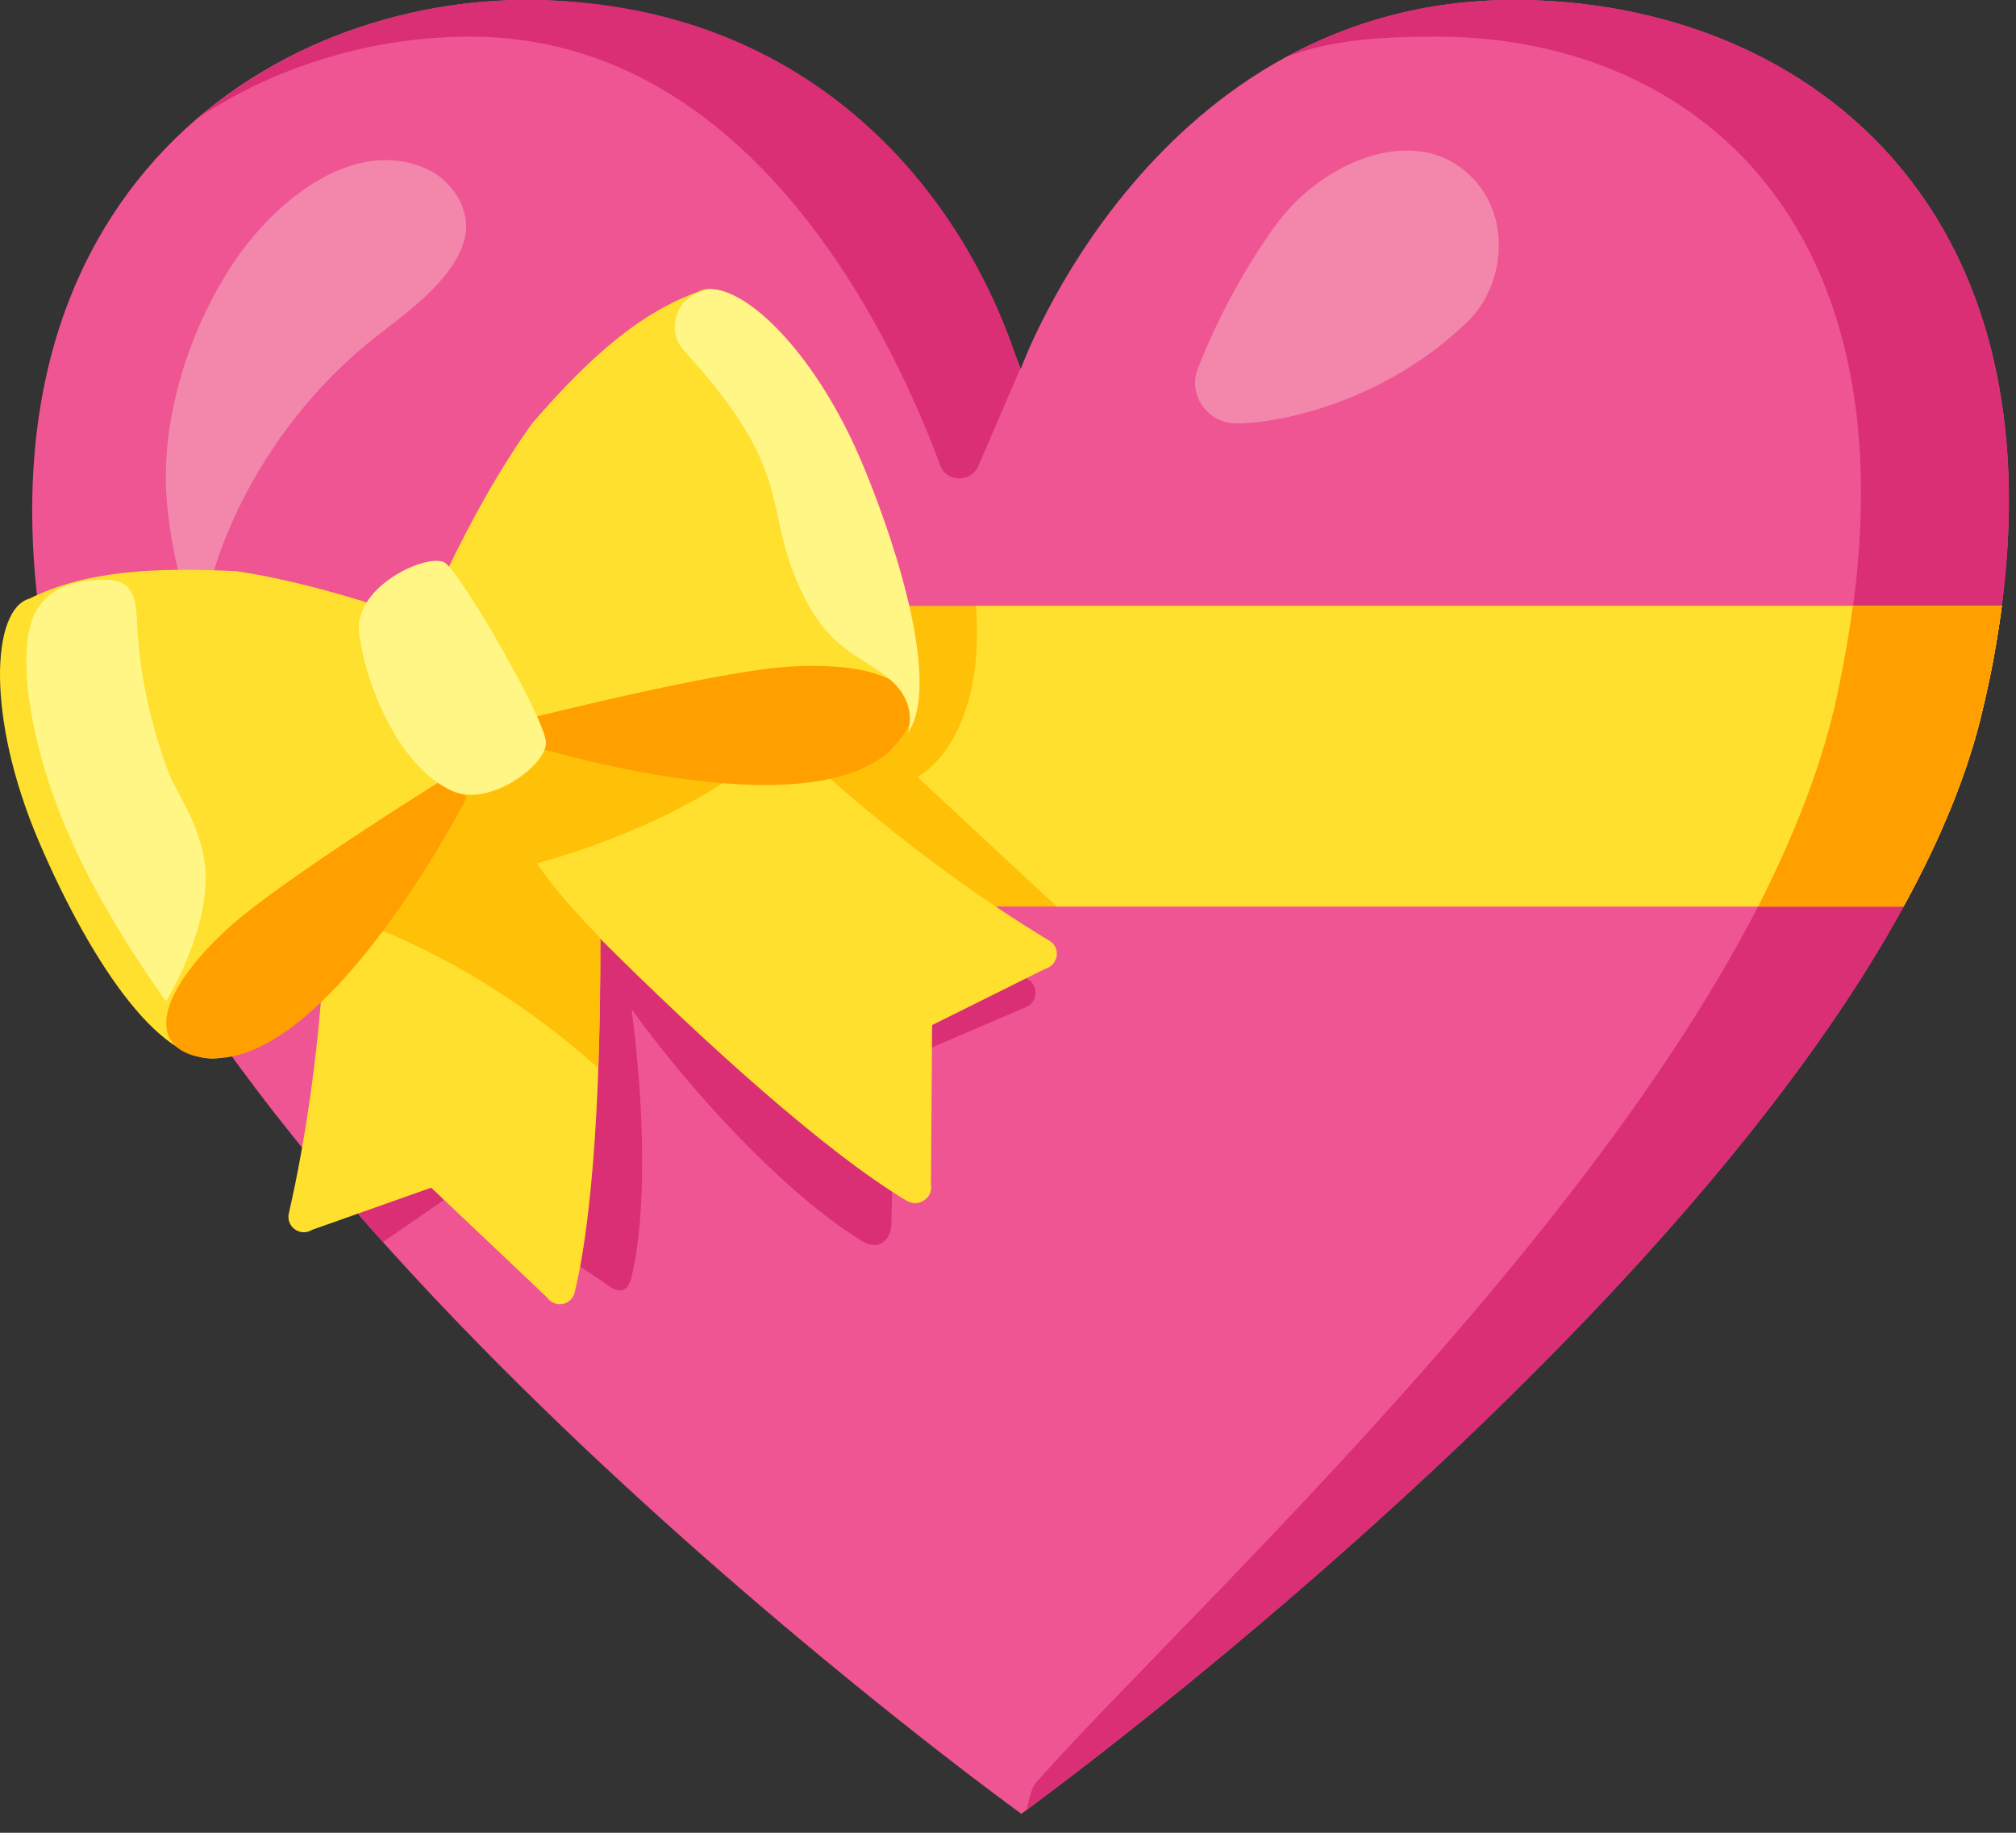 <svg width="44" height="40" viewBox="0 0 44 40" fill="none" xmlns="http://www.w3.org/2000/svg">
<rect x="0" y="0" width="44" height="40" fill="#333333" stroke="none"/>
<path d="M33.051 -0.001C25.171 -0.001 22.278 8.053 22.278 8.053C22.278 8.053 19.424 -0.001 11.491 -0.001C5.531 -0.001 -1.269 4.733 1.237 15.466C3.744 26.199 22.291 39.586 22.291 39.586C22.291 39.586 40.771 26.199 43.278 15.466C45.798 4.733 39.478 -0.001 33.051 -0.001Z" fill="#EF5592"/>
<path d="M33.05 -0.001C31.09 -0.001 29.451 0.492 28.091 1.239C29.037 0.865 30.184 0.799 31.344 0.799C37.17 0.799 42.397 5.225 40.037 15.439C38.01 24.199 26.21 34.839 22.61 38.906C22.53 38.986 22.464 39.225 22.41 39.492C23.957 38.359 40.89 25.706 43.277 15.466C45.797 4.732 39.477 -0.001 33.05 -0.001ZM10.264 0.799C16.451 0.799 19.517 7.452 20.517 10.145C20.651 10.532 21.197 10.546 21.357 10.159L22.264 8.052C20.984 3.972 17.477 -0.001 11.491 -0.001C9.011 -0.001 6.384 0.826 4.344 2.559C6.144 1.372 8.251 0.799 10.264 0.799Z" fill="#DA2E75"/>
<path d="M4.398 14.121C4.384 14.041 3.771 12.601 3.637 10.895C3.491 8.961 4.251 6.934 5.198 5.588C6.091 4.321 7.771 2.975 9.331 3.695C9.838 3.935 10.211 4.481 10.171 5.028C10.117 5.561 9.731 6.028 9.371 6.388C8.931 6.814 8.424 7.161 7.944 7.561C5.317 9.775 4.331 12.841 4.398 14.121ZM26.998 9.241C26.358 9.241 25.917 8.628 26.144 8.041C26.571 6.961 27.131 5.908 27.798 4.974C28.771 3.588 30.651 2.788 31.837 3.628C33.051 4.481 32.891 6.188 32.037 7.014C30.211 8.788 27.904 9.241 26.998 9.241Z" fill="#F386AB"/>
<path d="M1.238 15.465C1.571 16.865 2.171 18.332 2.985 19.785H41.545C42.345 18.332 42.958 16.865 43.278 15.465C43.465 14.692 43.598 13.945 43.691 13.225H0.838C0.931 13.945 1.065 14.692 1.238 15.465Z" fill="#FFC107"/>
<path d="M22.438 21.373C19.558 19.653 16.492 16.573 14.692 14.306L7.625 16.253C7.999 19.133 7.238 25.826 7.238 25.826L8.359 27.106L10.078 25.92L13.159 27.973C13.559 28.306 13.705 28.16 13.785 27.866C14.105 26.52 14.079 24.28 13.785 22.026C15.452 24.32 17.479 26.293 18.852 27.106C19.105 27.253 19.385 27.16 19.452 26.786L19.545 23.2L22.345 22C22.638 21.92 22.692 21.533 22.438 21.373Z" fill="#DA2E75"/>
<path d="M9.211 14.665L15.104 13.892C16.904 16.159 20.024 18.799 22.904 20.532C23.157 20.678 23.104 21.065 22.811 21.145L20.344 22.372L20.318 25.852C20.371 26.132 20.065 26.358 19.798 26.212C18.051 25.172 15.385 22.772 13.065 20.452C10.758 18.145 9.211 14.665 9.211 14.665Z" fill="#FFE02E"/>
<path d="M11.611 12.561L6.957 16.255C7.331 19.135 7.051 23.215 6.304 26.481C6.237 26.775 6.557 27.001 6.811 26.841L9.411 25.921L11.931 28.308C12.104 28.561 12.477 28.495 12.544 28.201C13.024 26.215 13.144 22.628 13.091 19.361C13.037 16.081 11.611 12.561 11.611 12.561Z" fill="#FFE02E"/>
<path d="M17.05 16.011C16.317 15.291 15.65 14.571 15.103 13.891L11.61 12.558L6.957 16.251C7.09 17.331 7.144 18.558 7.117 19.865C8.077 20.158 10.53 21.051 13.05 23.305C13.09 22.385 13.103 21.438 13.103 20.478L13.344 20.718C12.957 20.331 12.144 19.491 11.717 18.838C11.717 18.851 15.41 17.891 17.05 16.011Z" fill="#FFC107"/>
<path d="M4.892 23.067C3.612 23.414 2.025 21.107 0.852 18.374C-0.321 15.627 -0.175 13.294 0.638 13.067C1.852 12.467 3.292 12.374 5.172 12.467C6.385 12.654 7.639 13.014 8.745 13.387C9.985 13.827 10.132 17.294 10.132 17.294C8.079 20.934 6.665 22.574 4.892 23.067Z" fill="#FFE02E"/>
<path d="M9.798 16.932C9.798 16.932 6.144 19.198 4.984 20.252C3.357 21.745 3.291 22.812 4.277 23.052C6.971 23.692 10.184 17.412 10.184 17.412L9.798 16.932Z" fill="#FFA000"/>
<path d="M19.331 16.439C20.478 15.772 19.958 13.012 18.825 10.252C17.705 7.492 15.945 5.959 15.225 6.372C13.945 6.839 12.865 7.799 11.625 9.226C10.905 10.226 10.278 11.372 9.771 12.426C9.198 13.626 11.571 16.172 11.571 16.172C15.584 17.226 17.731 17.372 19.331 16.439Z" fill="#FFE02E"/>
<path d="M11.543 15.68C11.543 15.68 15.717 14.627 17.263 14.547C19.463 14.427 20.276 15.107 19.743 16C18.316 18.373 11.623 16.28 11.623 16.28L11.543 15.68Z" fill="#FFA000"/>
<path d="M41.543 19.785C42.343 18.332 42.957 16.865 43.277 15.465C43.463 14.692 43.597 13.945 43.69 13.225H21.303C21.517 16.225 20.023 16.959 20.023 16.959L23.064 19.785H41.543Z" fill="#FFE02E"/>
<path d="M19.811 16C20.531 14.973 19.597 12 18.877 10.253C17.757 7.493 15.971 5.96 15.251 6.387H15.237C14.73 6.573 14.557 7.24 14.917 7.64C17.477 10.427 16.571 11.093 17.558 13.04C18.131 14.173 18.744 14.293 19.358 14.773C20.078 15.333 19.811 16 19.811 16Z" fill="#FFF685"/>
<path d="M40.038 15.438C39.704 16.852 39.118 18.319 38.371 19.785H41.544C42.344 18.332 42.958 16.865 43.278 15.465C43.465 14.692 43.598 13.945 43.691 13.225H40.438C40.344 13.932 40.211 14.665 40.038 15.438Z" fill="#FFA000"/>
<path d="M4.477 18.918C4.397 18.025 3.811 17.225 3.691 16.892C3.331 15.932 3.09 14.918 3.01 13.905C2.957 13.292 3.064 12.652 2.291 12.652C1.544 12.652 1.104 12.865 0.837 13.252C0.317 13.985 0.584 16.118 1.504 18.225C2.277 20.025 3.624 21.852 3.624 21.852C3.624 21.852 4.61 20.265 4.477 18.918ZM9.877 17.265C8.65 16.718 7.944 14.812 7.837 13.785C7.744 12.772 9.344 12.065 9.704 12.278C10.064 12.505 11.917 15.718 11.917 16.212C11.917 16.705 10.677 17.625 9.877 17.265Z" fill="#FFF685"/>
</svg>
